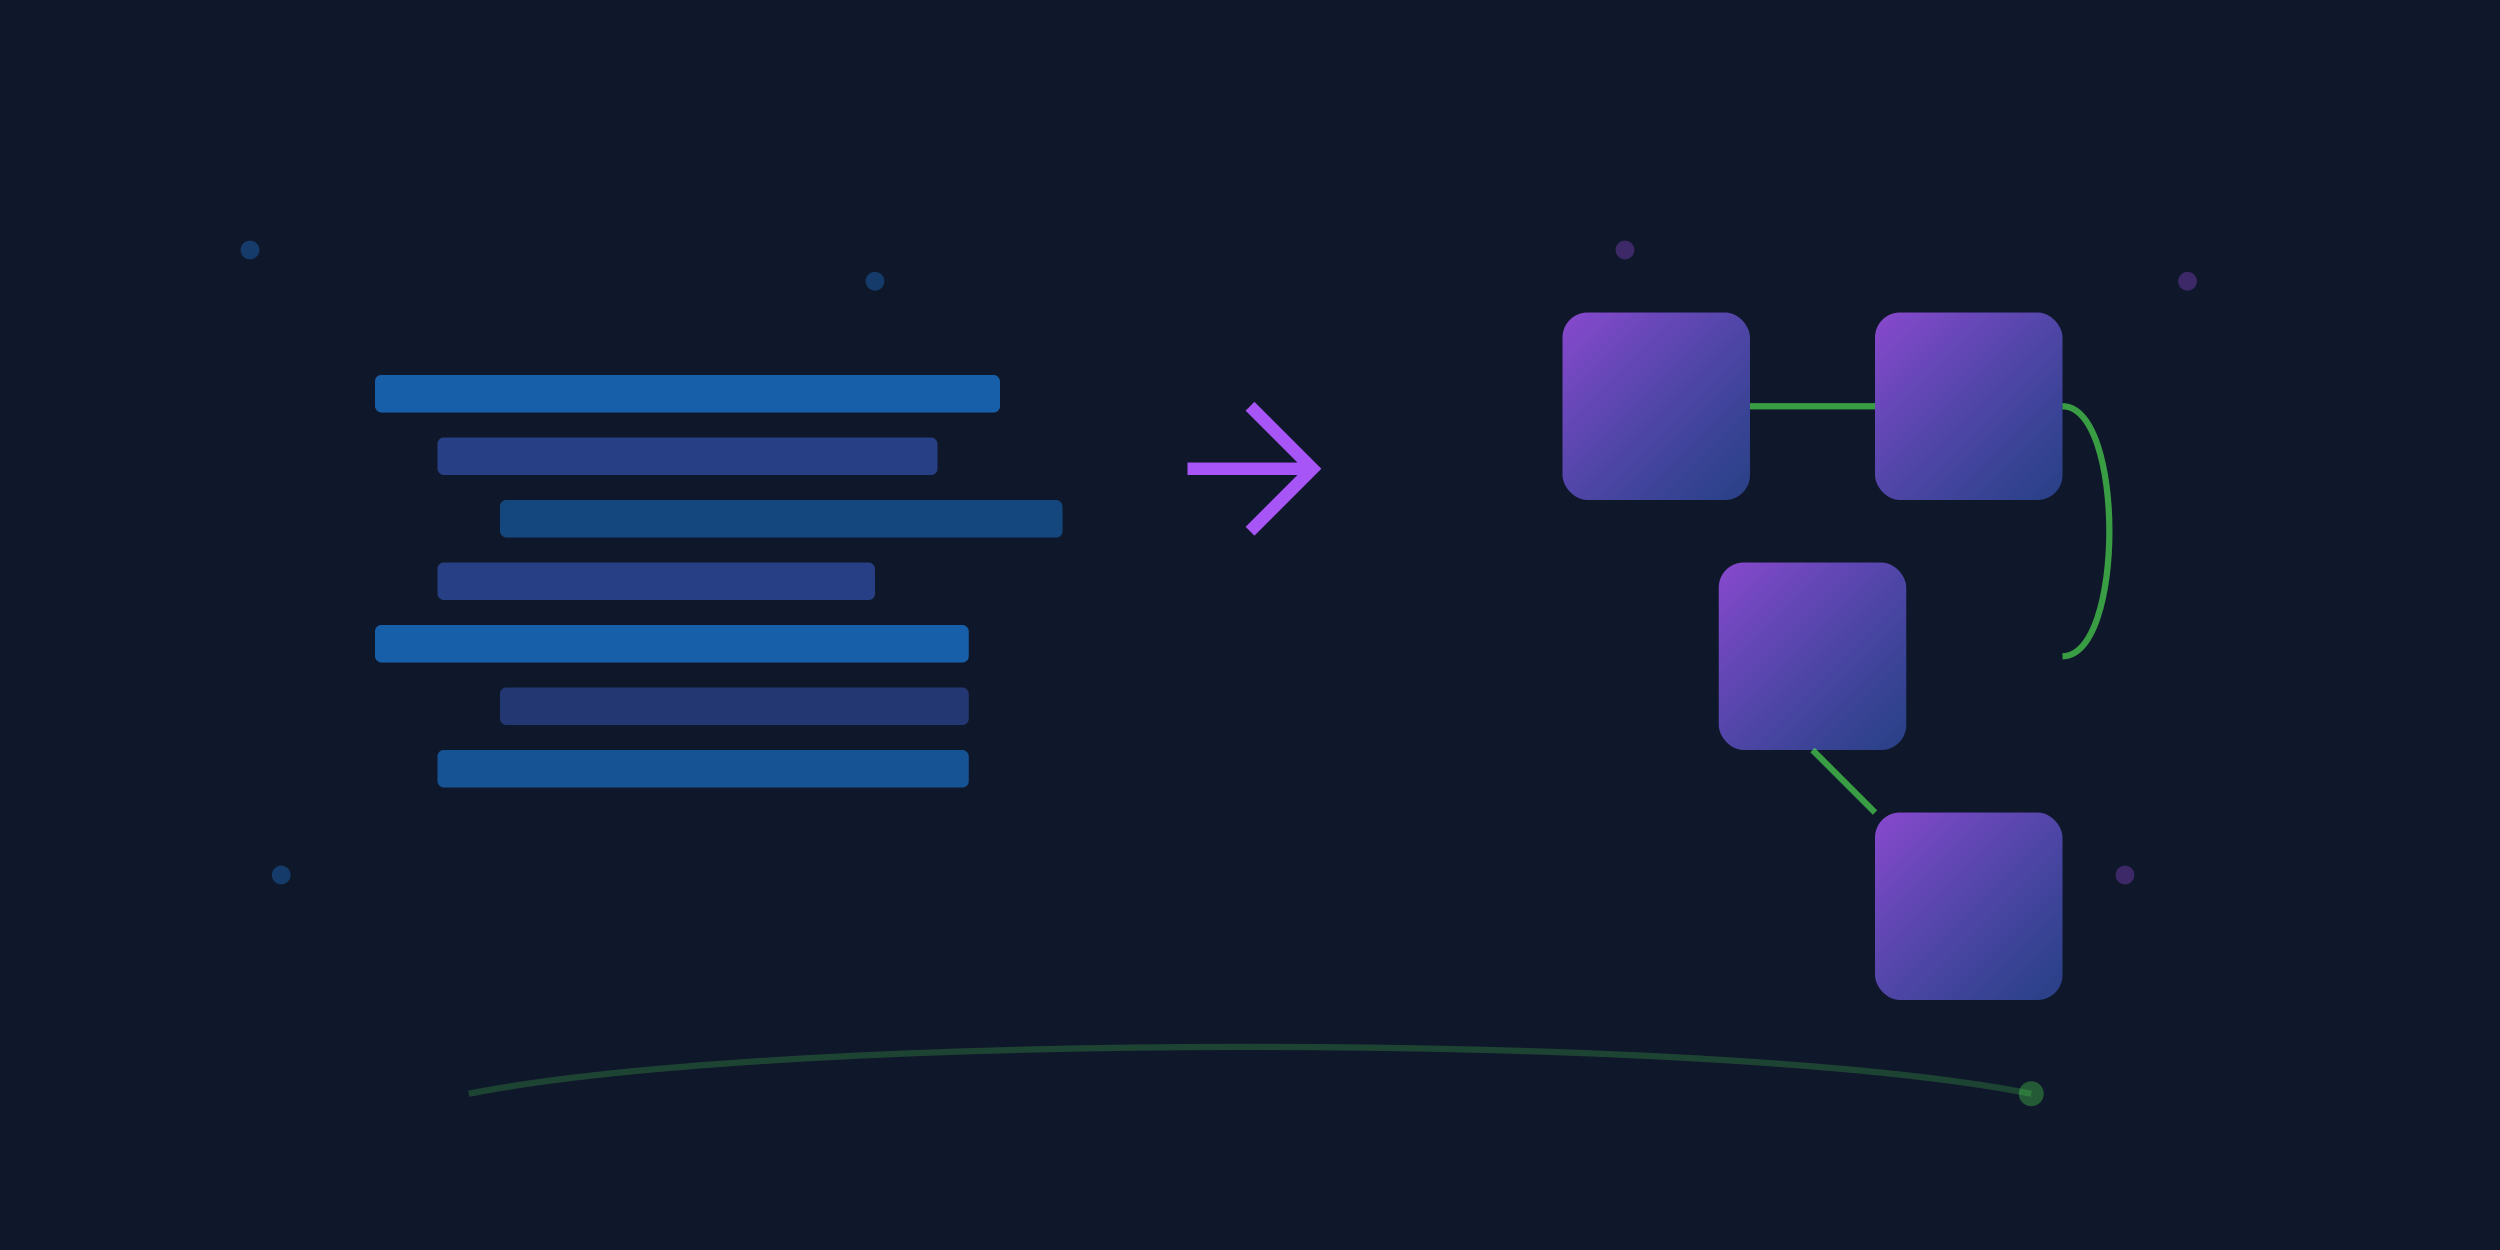 <svg viewBox="0 0 800 400" xmlns="http://www.w3.org/2000/svg">
  
  <rect fill="#0F172A" height="400" width="800"></rect>
  
  
  <g transform="translate(100, 100)">
    
    <rect rx="2" opacity="0.6" fill="#1E90FF" height="12" width="200" y="20" x="20"></rect>
    <rect rx="2" opacity="0.5" fill="#4169E1" height="12" width="160" y="40" x="40"></rect>
    <rect rx="2" opacity="0.4" fill="#1E90FF" height="12" width="180" y="60" x="60"></rect>
    <rect rx="2" opacity="0.5" fill="#4169E1" height="12" width="140" y="80" x="40"></rect>
    <rect rx="2" opacity="0.6" fill="#1E90FF" height="12" width="190" y="100" x="20"></rect>
    <rect rx="2" opacity="0.4" fill="#4169E1" height="12" width="150" y="120" x="60"></rect>
    <rect rx="2" opacity="0.5" fill="#1E90FF" height="12" width="170" y="140" x="40"></rect>
  </g>

  
  <g transform="translate(380, 150)">
    <path fill="none" stroke-width="4" stroke="#A855F7" d="M0,0 L40,0 M20,-20 L40,0 L20,20"></path>
  </g>

  
  <g transform="translate(500, 100)">
    
    <defs>
      <linearGradient y2="100%" x2="100%" y1="0%" x1="0%" id="nodeGradient">
        <stop style="stop-color:#A855F7;stop-opacity:0.8" offset="0%"></stop>
        <stop style="stop-color:#4169E1;stop-opacity:0.5" offset="100%"></stop>
      </linearGradient>
    </defs>
    
    
    <rect fill="url(#nodeGradient)" rx="8" height="60" width="60" y="0" x="0"></rect>
    <rect fill="url(#nodeGradient)" rx="8" height="60" width="60" y="0" x="100"></rect>
    <rect fill="url(#nodeGradient)" rx="8" height="60" width="60" y="80" x="50"></rect>
    <rect fill="url(#nodeGradient)" rx="8" height="60" width="60" y="160" x="100"></rect>
    
    
    <path opacity="0.6" stroke-width="2" stroke="#55F755" d="M60,30 L100,30"></path>
    <path opacity="0.6" fill="none" stroke-width="2" stroke="#55F755" d="M160,30 C180,30 180,110 160,110"></path>
    <path opacity="0.6" stroke-width="2" stroke="#55F755" d="M80,140 L100,160"></path>
  </g>

  
  <g>
    
    <circle opacity="0.3" fill="#1E90FF" r="3" cy="80" cx="80"></circle>
    <circle opacity="0.3" fill="#1E90FF" r="3" cy="280" cx="90"></circle>
    <circle opacity="0.3" fill="#1E90FF" r="3" cy="90" cx="280"></circle>
    
    
    <circle opacity="0.3" fill="#A855F7" r="3" cy="80" cx="520"></circle>
    <circle opacity="0.3" fill="#A855F7" r="3" cy="90" cx="700"></circle>
    <circle opacity="0.3" fill="#A855F7" r="3" cy="280" cx="680"></circle>
  </g>

  
  <g>
    <path opacity="0.2" fill="none" stroke-width="2" stroke="#55F755" d="M150,350 C250,330 550,330 650,350"></path>
    <circle opacity="0.3" fill="#55F755" r="4" cy="350" cx="650"></circle>
  </g>
</svg>
